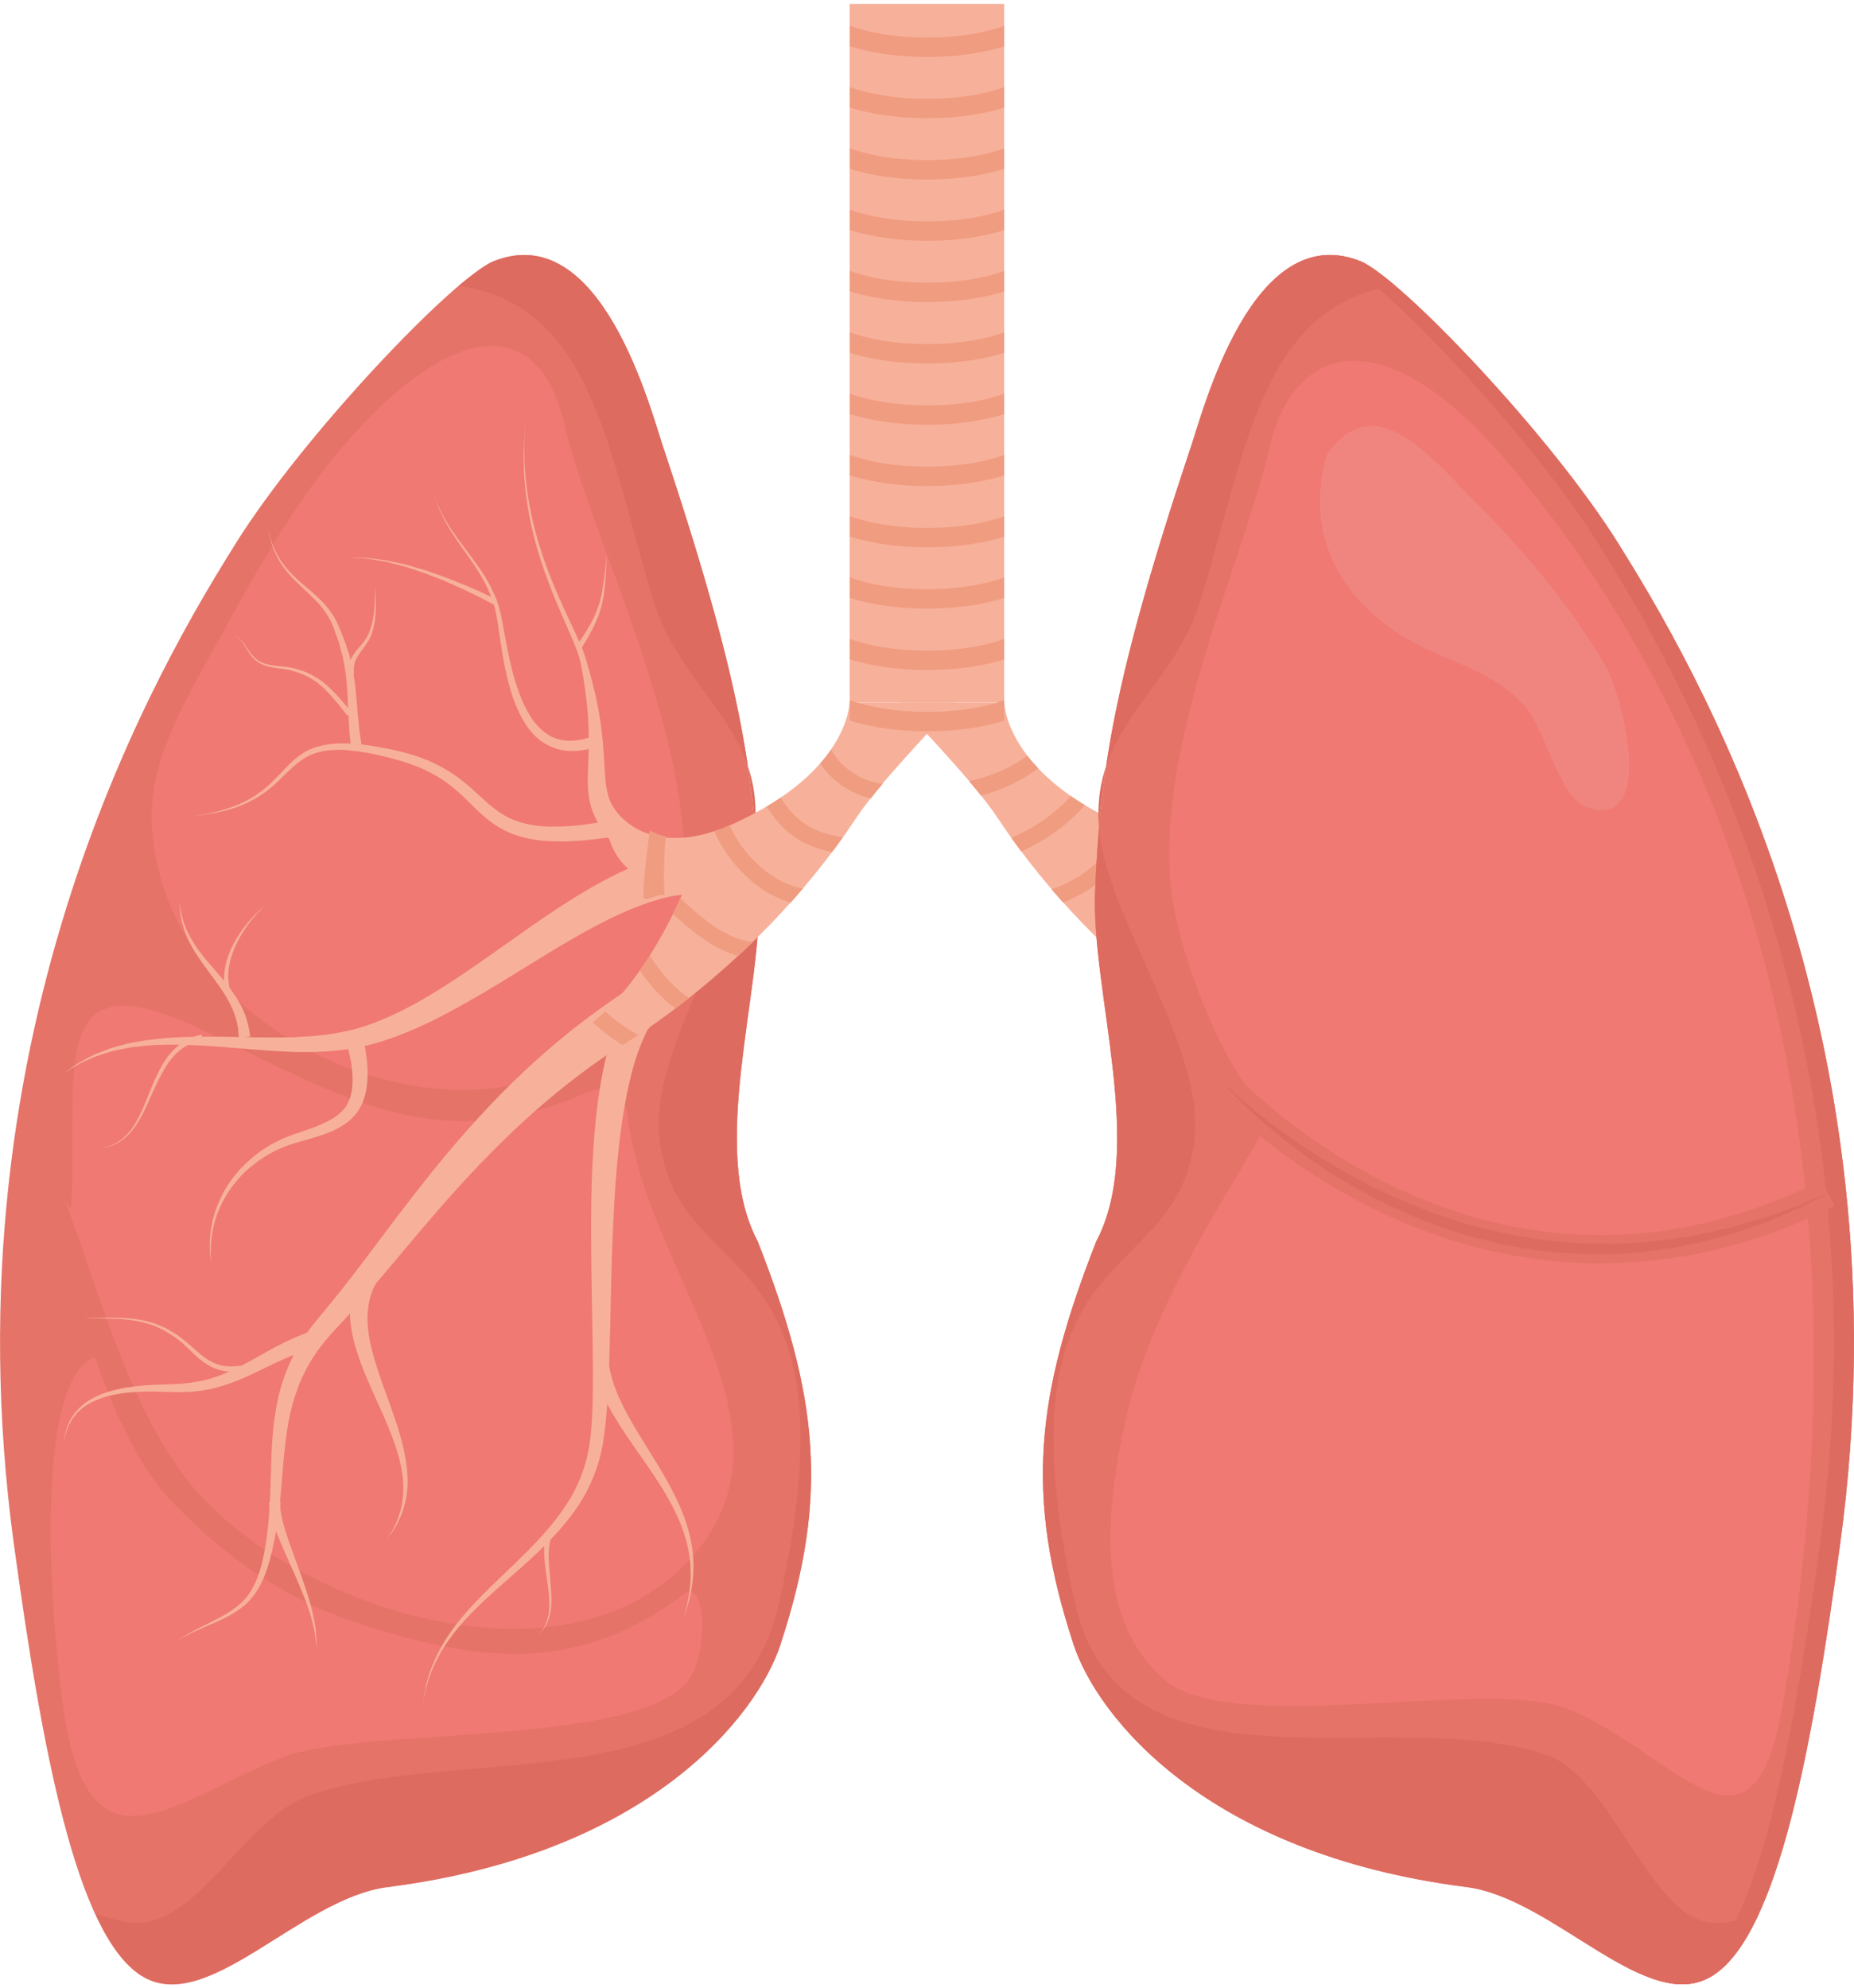 <?xml version="1.0" encoding="UTF-8"?><svg xmlns="http://www.w3.org/2000/svg" id="Layer_16839c33a16024" data-name="Layer 1" viewBox="0 0 124.64 133.16" aria-hidden="true" width="124px" height="133px">
  <defs><linearGradient class="cerosgradient" data-cerosgradient="true" id="CerosGradient_idfee15b2e3" gradientUnits="userSpaceOnUse" x1="50%" y1="100%" x2="50%" y2="0%"><stop offset="0%" stop-color="#d1d1d1"/><stop offset="100%" stop-color="#d1d1d1"/></linearGradient><linearGradient/>
    <style>
      .cls-1-6839c33a16024{
        fill: #f07973;
      }

      .cls-2-6839c33a16024{
        fill: #f09c81;
      }

      .cls-3-6839c33a16024{
        fill: #f0857f;
      }

      .cls-4-6839c33a16024{
        fill: #f7b19a;
      }

      .cls-5-6839c33a16024{
        fill: #e57368;
      }

      .cls-6-6839c33a16024{
        fill: #de6b5f;
      }
    </style>
  </defs>
  <g>
    <path class="cls-4-6839c33a16024" d="M60.41,46.96c1.91,2.21,5.04,5.34,6.67,7.79,7.08,10.65,16.82,15.92,16.82,15.92l3.28-.86c-5.15-1.74-8.54-10.25-8.54-10.25,3.41-.37,4.79-2,5.16-3.97.4-2.1-.47-3.42-1.01-2.21-.91,2.02-2.77,3.87-7.45,1.75-7.82-3.54-7.82-8.16-7.82-8.16h-7.1Z"/>
    <g>
      <path class="cls-2-6839c33a16024" d="M72.93,53.87c-.33-.2-.65-.41-.94-.61-1.07,1.21-2.58,2.22-4.01,2.8.22.31.45.62.67.92,1.56-.67,3.14-1.78,4.28-3.11Z"/>
      <path class="cls-2-6839c33a16024" d="M69.06,50.54c-1.05.8-2.35,1.37-3.91,1.72.27.32.54.64.79.96,1.51-.39,2.79-1,3.85-1.83-.27-.29-.52-.57-.73-.85Z"/>
      <path class="cls-2-6839c33a16024" d="M76.42,55.57c-.33-.12-.67-.25-1.03-.41-.75,2.06-2.36,3.56-4.7,4.37.26.3.52.6.78.89,2.41-.95,4.13-2.63,4.95-4.85Z"/>
    </g>
  </g>
  <g>
    <path class="cls-5-6839c33a16024" d="M44.61,29.91c-.89-2.68-4.21-15.52-11.45-12.6-2.59,1.04-12.73,11.62-17.33,18.99C11.04,43.97-3.85,68.66.94,103.62c1.86,13.54,4.14,26.11,8.53,28.94,4.39,2.83,10.64-5.18,16.59-5.94,17.55-2.23,24.82-11.48,26.41-16.33,3.28-9.97,2.55-16.7-1.53-27.09-3.34-6.31.36-16.83.08-23.55-.33-7.8-1.14-13.96-6.4-29.75Z"/>
    <path class="cls-6-6839c33a16024" d="M52.47,110.3c3.28-9.97,2.55-16.7-1.53-27.09-3.34-6.31.36-16.83.08-23.55-.33-7.8-1.14-13.96-6.4-29.75-.89-2.68-4.21-15.52-11.45-12.6-.5.2-1.31.86-2.33,1.64,8.99,1.27,10.03,11.13,13.07,21.1,1.9,6.22,7.38,8.52,6.85,15.3-.49,6.18-7.19,14.74-6.41,21.09,1.26,10.21,13.61,6.08,8.02,31.08-3.08,13.78-20.96,9.36-31.39,12.87-4.4,1.48-7.13,7.92-11.15,8.58-.94.16-2.12-.1-3.42-.57.9,1.95,1.91,3.39,3.08,4.14,4.39,2.83,10.64-5.18,16.59-5.94,17.55-2.23,24.82-11.48,26.41-16.33Z"/>
    <path class="cls-1-6839c33a16024" d="M37.98,28.4c-1.68-7.43-7.36-7.42-14.94,1.36-3.09,3.58-5.67,8.14-8.27,12.87-2.21,4.01-4.72,8.09-4.57,12.34.68,18.48,32.28,26.75,35.6,5.29,1.51-9.81-6.14-24.44-7.82-31.87Z"/>
    <path class="cls-1-6839c33a16024" d="M39.53,73.16c-9.99,4.42-16.19.55-25.72-4.08-10.71-5.21-8.63,2.16-9.01,11.91l-.37-.37c2.19,5.89,3.96,12.69,7.6,17.89,6.31,9.01,25.79,15.68,34.46,5.95,6.54-7.34.02-15.8-2.97-24.33-.82-2.33-1.18-4.18-1.36-5.53-.19-1.42-1.31-2.01-2.62-1.43Z"/>
    <path class="cls-1-6839c33a16024" d="M22.21,108.19c-3.6-1.43-7.46-4.06-10.92-7.78-2.9-3.13-4.9-9.45-4.9-9.45-4.42,1.75-2.81,19.13-2.1,23.88,1.77,11.73,7.6,5.79,14.81,3.02,5.25-2.02,23.58-.65,27.13-5.08,1.43-1.78,1.23-7.03-.23-5.9-5.65,4.38-10.83,4.22-13.64,3.93-3.87-.39-8.26-1.87-10.15-2.62Z"/>
  </g>
  <g>
    <path class="cls-4-6839c33a16024" d="M43.17,58.43s-.09-.08-.26-.24c-.17-.15-.42-.4-.75-.71-.32-.32-.7-.71-1.11-1.2-.4-.5-.86-1.11-1.18-1.91-.16-.4-.26-.84-.31-1.28-.05-.44-.05-.88-.04-1.31.03-.86.08-1.73.06-2.64-.01-.91-.08-1.84-.21-2.8-.06-.48-.14-.95-.22-1.43l-.14-.72c-.06-.23-.13-.46-.21-.68-.34-.91-.77-1.8-1.14-2.69-.39-.89-.74-1.78-1.05-2.65-.62-1.75-1.02-3.44-1.21-4.9-.1-.73-.16-1.41-.18-2.01-.02-.6-.02-1.12,0-1.55.02-.43.04-.77.06-1,.02-.23.03-.35.03-.35,0,0,0,.12-.02.35-.02.23-.03.57-.04,1,0,.43,0,.95.04,1.55.04.6.11,1.27.23,2,.23,1.45.67,3.12,1.32,4.84.32.86.7,1.73,1.1,2.61.4.88.84,1.76,1.22,2.68.19.48.31.96.45,1.43.13.48.26.95.37,1.43.22.95.39,1.91.49,2.84.11.93.14,1.85.2,2.68.05.83.17,1.52.46,2.07.28.55.69,1.01,1.08,1.4.4.39.78.71,1.1.98.32.26.57.46.76.6.18.14.28.21.28.21l-1.2,1.42Z"/>
    <path class="cls-4-6839c33a16024" d="M40.88,56.05s-.12.02-.34.04c-.22.03-.55.08-.99.12-.22.02-.46.05-.72.06-.26.02-.54.03-.85.04-.61,0-1.3,0-2.06-.12-.75-.12-1.59-.35-2.36-.82-.78-.45-1.44-1.11-2.07-1.74-.64-.63-1.31-1.23-2.1-1.69-.78-.47-1.66-.82-2.57-1.08-.92-.26-1.85-.48-2.78-.61-.92-.13-1.85-.16-2.68.08-.84.22-1.5.79-2.08,1.37-.58.59-1.17,1.14-1.79,1.53-.62.4-1.24.67-1.8.85-.56.18-1.07.29-1.49.36-.21.03-.4.06-.56.09-.16.02-.3.03-.41.05-.23.02-.35.04-.35.04,0,0,.12-.02.34-.05.11-.02.25-.04.41-.06.16-.03.35-.07.55-.11.41-.09.91-.22,1.46-.42.55-.2,1.15-.48,1.73-.9.59-.41,1.13-.96,1.7-1.57.29-.3.59-.62.95-.89.36-.28.77-.51,1.23-.65.91-.29,1.89-.29,2.85-.2.96.1,1.93.29,2.87.51.96.24,1.9.57,2.77,1.06.87.47,1.63,1.1,2.3,1.72.67.62,1.29,1.19,1.96,1.55.67.37,1.38.55,2.06.64.68.09,1.32.07,1.89.05.28-.01.55-.03.8-.06.25-.02.47-.05.68-.08.4-.05.73-.11.96-.14.22-.04.34-.06.34-.06l.16,1.1Z"/>
    <path class="cls-4-6839c33a16024" d="M23.63,50.24s-.03-.26-.08-.71c-.02-.23-.06-.5-.07-.82-.02-.32-.05-.69-.06-1.07-.02-.39-.04-.81-.06-1.25-.01-.44-.07-.9-.12-1.38-.09-.47-.14-.96-.29-1.44-.07-.24-.12-.49-.2-.73l-.26-.72c-.16-.49-.4-.93-.69-1.33-.29-.4-.64-.76-.99-1.09-.71-.66-1.39-1.28-1.83-1.94-.12-.16-.21-.32-.29-.48-.09-.15-.16-.31-.22-.45-.14-.29-.2-.56-.28-.77-.06-.22-.09-.4-.12-.51-.03-.12-.04-.18-.04-.18,0,0,.02.06.05.18.03.12.07.29.14.51.08.21.16.48.31.75.07.14.14.29.24.44.09.15.19.31.31.46.45.63,1.15,1.2,1.89,1.83.37.32.75.67,1.07,1.08.33.42.61.88.79,1.37l.3.73c.1.24.16.5.25.74.18.49.25,1,.37,1.48.07.49.15.96.18,1.41.04.44.08.87.11,1.25.03.39.07.73.1,1.04.03.31.07.58.11.8.07.45.11.7.11.7l-.74.09Z"/>
    <path class="cls-4-6839c33a16024" d="M23.34,47.84s-.09-.12-.26-.33c-.16-.21-.39-.51-.69-.84-.14-.17-.31-.35-.49-.53-.17-.19-.39-.35-.6-.53-.23-.15-.46-.32-.73-.43-.26-.14-.54-.22-.82-.32-.57-.17-1.18-.16-1.74-.32-.28-.07-.54-.19-.76-.35-.2-.16-.37-.36-.49-.55-.25-.38-.43-.71-.62-.9-.08-.1-.17-.16-.23-.21-.06-.04-.08-.07-.08-.07,0,0,.03.02.09.06.06.04.15.1.23.2.2.18.4.51.66.88.13.19.29.36.5.52.21.13.46.25.73.3.54.13,1.16.1,1.76.26.3.09.6.16.87.3.29.11.53.28.79.43.23.18.46.34.65.53.2.18.37.36.53.53.31.34.56.63.73.83.17.2.27.32.27.32l-.29.23Z"/>
    <path class="cls-4-6839c33a16024" d="M48.08,59.95s-.18-.02-.53-.07c-.19-.03-.33-.03-.52-.03-.17-.02-.42,0-.7,0-.55.04-1.23.12-2.01.35-.78.22-1.67.54-2.63.98-1.92.87-4.1,2.18-6.45,3.64-1.18.73-2.4,1.48-3.68,2.21-1.28.73-2.61,1.44-4.01,2.03-1.4.58-2.87,1.07-4.39,1.25-.7.1-1.48.14-2.21.16-.36,0-.72,0-1.08,0-.36-.02-.71-.03-1.06-.05-1.39-.08-2.72-.2-3.98-.3-1.26-.09-2.45-.16-3.54-.15-.55.01-1.07.03-1.57.08-.49.07-.97.09-1.4.2-.22.04-.43.09-.63.13-.21.04-.39.11-.58.17-.37.12-.71.21-1,.36-.29.13-.56.24-.78.35-.21.13-.39.24-.54.33-.3.18-.45.27-.45.27,0,0,.15-.11.43-.3.14-.1.32-.22.52-.36.22-.13.48-.25.76-.41.28-.17.62-.28.99-.42.18-.06.37-.16.58-.21.2-.06.42-.11.63-.17.44-.14.92-.19,1.42-.29.5-.07,1.04-.13,1.59-.18,1.11-.08,2.32-.09,3.59-.08,1.27.02,2.6.06,3.97.05.34,0,.69-.01,1.03-.02.34-.02.69-.04,1.04-.06.69-.06,1.35-.13,2.08-.28,1.35-.24,2.68-.78,3.96-1.4,1.28-.63,2.51-1.39,3.71-2.18,1.19-.79,2.35-1.61,3.48-2.41,2.25-1.6,4.41-3.1,6.46-4.19,1.02-.55,2.01-.99,2.94-1.31.93-.33,1.8-.5,2.53-.6.37-.04.69-.08,1.02-.08.32,0,.6,0,.75,0,.34.02.53.03.53.03l-.28,2.95Z"/>
    <path class="cls-4-6839c33a16024" d="M24.39,69.46s.02.08.05.22c.03.15.08.38.13.66.09.57.22,1.4.09,2.43-.07.51-.21,1.08-.56,1.62l-.07.1s0,.02-.05.07l-.03.04-.13.16c-.1.11-.24.24-.36.35-.25.2-.52.38-.8.52-1.13.58-2.41.77-3.55,1.21-.26.12-.59.24-.83.39-.27.13-.52.3-.78.47-.49.35-.96.73-1.35,1.16-.39.43-.73.88-.99,1.34-.28.46-.47.93-.63,1.37-.06.22-.13.44-.18.65-.04.21-.08.41-.11.6-.02.19-.04.37-.06.53-.01.17,0,.32-.01.46-.02.28.02.49.02.64,0,.15.01.23.01.23,0,0,0-.08-.03-.23-.01-.15-.06-.36-.06-.64,0-.14-.01-.29-.01-.46,0-.17.02-.35.03-.54.02-.19.05-.4.08-.61.04-.21.1-.44.15-.67.14-.46.31-.95.57-1.44.24-.5.57-.98.96-1.45.38-.47.85-.9,1.34-1.29.26-.19.52-.38.8-.54.29-.19.55-.3.85-.46.6-.27,1.21-.46,1.79-.66.58-.2,1.13-.42,1.61-.7.24-.14.45-.29.63-.46.09-.09.15-.15.24-.25l.12-.17.03-.04s0-.01,0-.02l.04-.07c.23-.39.32-.85.35-1.27.06-.86-.09-1.61-.2-2.12-.06-.26-.11-.45-.15-.59-.04-.14-.06-.22-.06-.22l1.08-.28Z"/>
    <path class="cls-4-6839c33a16024" d="M43.67,68.85s-.19.11-.53.32c-.36.21-.83.51-1.44.9-1.23.8-2.95,2-4.88,3.63-1.93,1.63-4.06,3.7-6.2,6.08-1.07,1.19-2.15,2.45-3.24,3.75-1.09,1.3-2.2,2.63-3.34,3.94-.56.65-1.18,1.31-1.75,1.92-.55.61-1.03,1.25-1.45,1.95-.82,1.39-1.29,2.94-1.53,4.5-.24,1.56-.32,3.13-.46,4.61-.14,1.49-.36,2.89-.71,4.16-.17.62-.39,1.24-.68,1.77-.29.53-.66,1-1.08,1.34-.84.69-1.72,1.01-2.41,1.32-1.39.59-2.13,1.03-2.13,1.03,0,0,.72-.48,2.08-1.14.66-.35,1.52-.72,2.28-1.41.76-.69,1.23-1.78,1.49-3.03.27-1.24.41-2.63.47-4.1.07-1.47.05-3.04.22-4.68.09-.82.22-1.66.45-2.5.23-.84.55-1.67.96-2.46.41-.79.92-1.55,1.49-2.24.56-.68,1.09-1.31,1.63-1.99,1.06-1.34,2.08-2.72,3.11-4.08,1.02-1.36,2.05-2.69,3.07-3.97,2.05-2.54,4.14-4.82,6.07-6.63,1.93-1.82,3.68-3.19,4.93-4.1.64-.46,1.15-.82,1.48-1.04.34-.23.51-.35.51-.35l1.59,2.5Z"/>
    <path class="cls-4-6839c33a16024" d="M45.49,66.82s-.18.11-.51.32c-.1.06-.12.1-.19.16-.06.05-.12.11-.19.17-.07.05-.15.17-.24.27-.08.11-.19.19-.27.33-.37.49-.74,1.21-1.08,2.09-.34.88-.63,1.95-.87,3.14-.48,2.39-.76,5.28-.9,8.39-.16,3.12-.18,6.46-.29,9.82-.07,1.68-.13,3.36-.38,5.04-.25,1.69-.91,3.3-1.83,4.62-.92,1.33-2.02,2.42-3.08,3.4-1.07.98-2.11,1.85-3.02,2.7-.91.85-1.7,1.69-2.3,2.5-.6.81-1.02,1.6-1.3,2.27-.15.33-.23.65-.32.92-.07.28-.13.51-.17.7-.07.39-.1.59-.1.59,0,0,.03-.21.08-.6.03-.19.09-.43.14-.71.08-.27.15-.6.29-.94.25-.69.64-1.51,1.22-2.36.57-.86,1.34-1.73,2.22-2.63.88-.9,1.89-1.82,2.91-2.83,1.01-1.01,2.03-2.12,2.85-3.41.82-1.29,1.36-2.78,1.53-4.36.18-1.59.17-3.27.17-4.93-.03-3.33-.14-6.69-.12-9.84.02-3.16.17-6.12.58-8.68.2-1.28.46-2.45.82-3.49.35-1.03.76-1.93,1.24-2.63.1-.18.25-.33.36-.49.13-.15.21-.29.36-.42.14-.13.27-.25.39-.36.12-.1.24-.22.31-.26.32-.22.49-.34.49-.34l1.23,1.85Z"/>
    <path class="cls-4-6839c33a16024" d="M21.12,90.35s-.28.1-.78.26c-.23.09-.52.19-.85.33-.33.14-.7.3-1.1.49-.41.2-.84.41-1.31.63-.47.22-.98.46-1.53.66-.55.19-1.13.37-1.73.47-.3.07-.61.08-.91.12-.31.01-.62.04-.92.03-.6-.01-1.2-.03-1.79-.04-.59,0-1.16.03-1.71.08-.55.06-1.07.17-1.56.32-.47.17-.92.36-1.27.63-.19.11-.32.28-.48.41-.13.15-.24.31-.35.45-.08.16-.16.31-.24.45-.05.15-.1.28-.14.41-.05.12-.07.24-.08.34-.02.1-.03.19-.04.26-.02.14-.03.21-.03.21,0,0,0-.07.02-.21,0-.07.02-.16.03-.26,0-.1.02-.22.06-.35.04-.13.07-.27.12-.42.07-.15.14-.3.22-.47.1-.16.21-.32.34-.49.15-.14.28-.33.47-.46.35-.31.8-.53,1.29-.74.49-.18,1.03-.33,1.6-.42.56-.09,1.15-.16,1.75-.19.6-.03,1.21-.03,1.79-.07.29,0,.58-.06.87-.08.28-.06.57-.09.85-.16.56-.12,1.08-.32,1.59-.53.5-.21.97-.47,1.42-.71.45-.25.88-.49,1.27-.71.4-.22.77-.42,1.11-.58.33-.17.64-.3.89-.41.49-.2.77-.31.77-.31l.38,1.04Z"/>
    <path class="cls-4-6839c33a16024" d="M25.99,85.04s-.05.06-.14.17c-.05.06-.1.12-.17.21-.03.04-.07.08-.11.13-.03.04-.05.08-.08.13-.06.09-.13.19-.2.3-.06.13-.13.26-.2.41-.07.15-.12.32-.18.49-.05.18-.09.37-.13.57-.06.41-.1.86-.06,1.35.03.49.11,1.01.25,1.55.25,1.08.67,2.23,1.09,3.39.42,1.16.84,2.34,1.09,3.49.12.58.22,1.14.24,1.68.04.54,0,1.05-.08,1.52-.09.46-.21.88-.36,1.23-.08.17-.15.34-.22.48-.08.14-.16.27-.23.39-.13.24-.28.39-.36.51-.09.12-.13.18-.13.18,0,0,.04-.06.12-.19.07-.13.21-.29.32-.53.06-.12.13-.25.2-.4.06-.15.12-.31.18-.49.12-.35.21-.76.26-1.21.03-.45.04-.94-.03-1.46-.06-.51-.19-1.05-.35-1.59-.33-1.09-.82-2.2-1.33-3.32-.5-1.12-1.02-2.25-1.38-3.4-.19-.57-.32-1.14-.4-1.7-.09-.56-.09-1.12-.05-1.63.03-.26.07-.5.11-.73.06-.23.12-.45.19-.65.08-.2.16-.38.22-.55.09-.17.18-.33.25-.47.04-.07.08-.14.11-.2.03-.05.07-.1.1-.14.06-.09.11-.16.15-.22.08-.12.13-.18.13-.18l1.19.89Z"/>
    <path class="cls-4-6839c33a16024" d="M16.06,69.51s-.01-.16-.04-.44c0-.07-.01-.15-.02-.23-.02-.08-.03-.16-.05-.24-.04-.17-.07-.37-.16-.59-.04-.11-.07-.22-.12-.34-.05-.11-.11-.23-.16-.35-.11-.24-.26-.48-.41-.74-.16-.25-.33-.51-.52-.76-.18-.26-.38-.52-.57-.78-.19-.26-.39-.52-.57-.79-.19-.26-.35-.54-.51-.8-.15-.27-.29-.53-.39-.8-.12-.26-.19-.51-.26-.75-.08-.23-.1-.46-.14-.65-.04-.19-.05-.37-.05-.51-.01-.28-.02-.45-.02-.45,0,0,.02.16.05.44.02.14.03.31.09.5.06.19.08.41.18.63.09.23.17.47.31.71.12.25.28.49.44.75.17.25.35.5.55.74.2.25.41.49.62.74.21.25.43.49.63.74.21.24.4.5.59.75.18.26.36.5.5.76.07.13.14.25.21.37.06.12.11.25.16.37.11.23.18.47.23.68.03.1.06.2.08.29.01.08.03.16.04.23.04.28.07.44.07.44l-.74.09Z"/>
    <path class="cls-4-6839c33a16024" d="M15.22,66.61s-.03-.1-.07-.28c-.03-.09-.04-.21-.06-.35-.02-.14-.03-.3-.03-.46,0-.17.02-.35.04-.54.03-.19.07-.38.12-.58.06-.2.12-.4.2-.6.07-.2.18-.39.27-.59.21-.38.43-.75.68-1.07.24-.32.49-.61.71-.84.22-.23.42-.41.56-.53.14-.12.23-.19.23-.19,0,0-.08.07-.22.2-.13.13-.32.32-.53.56-.21.24-.44.54-.66.87-.22.33-.43.7-.61,1.08-.08.2-.17.39-.23.58-.07.19-.12.39-.17.58-.04.19-.07.38-.09.55,0,.18-.03.34-.01.5,0,.15.02.29.04.41.02.12.03.22.07.31.06.18.09.28.09.28l-.36.1Z"/>
    <path class="cls-4-6839c33a16024" d="M18.85,100.71s0,.16,0,.45c.02.12.04.27.06.45.05.19.08.4.15.62.25.92.72,2.13,1.16,3.36.22.61.43,1.24.6,1.83.08.3.17.58.22.86.06.28.12.53.15.78.02.12.04.24.05.35,0,.11.01.22.02.32.01.2.03.37.01.51-.01.28-.02.45-.02.45,0,0,0-.16-.01-.45,0-.14-.02-.31-.05-.51-.01-.1-.03-.2-.04-.31-.02-.11-.05-.22-.08-.34-.05-.24-.12-.49-.2-.76-.07-.27-.18-.54-.28-.83-.21-.57-.46-1.17-.72-1.76-.52-1.19-1.08-2.37-1.41-3.31-.09-.24-.14-.46-.21-.66-.05-.22-.08-.41-.12-.56-.03-.28-.04-.45-.04-.45l.74-.04Z"/>
    <path class="cls-4-6839c33a16024" d="M40.9,91.25s.01.07.03.21c.02.14.05.34.11.56.05.22.13.51.24.84.11.32.26.69.44,1.07.36.78.87,1.66,1.45,2.6.58.94,1.22,1.93,1.79,2.98.57,1.04,1.07,2.14,1.35,3.23.15.54.24,1.08.28,1.59.02.26.04.5.03.75,0,.24-.01.47-.03.7-.04.44-.1.85-.18,1.2-.07.36-.17.65-.24.9-.08.25-.16.43-.2.56-.05.13-.07.2-.07.2,0,0,.02-.07.06-.2.04-.13.1-.32.17-.57.05-.25.14-.55.19-.91.06-.35.1-.75.11-1.19,0-.22,0-.45-.01-.68,0-.24-.04-.48-.07-.72-.07-.49-.19-1.01-.36-1.52-.33-1.04-.87-2.07-1.48-3.06-.61-.99-1.3-1.94-1.93-2.85-.63-.91-1.21-1.79-1.64-2.59-.22-.4-.39-.78-.54-1.13-.14-.35-.25-.65-.33-.93-.09-.28-.12-.47-.15-.61-.03-.13-.05-.21-.05-.21l1.02-.2Z"/>
    <path class="cls-4-6839c33a16024" d="M39.78,50.05s-.08.02-.23.05c-.14.04-.39.08-.72.12-.32.01-.71.03-1.15-.07-.44-.1-.92-.3-1.36-.63-.44-.33-.82-.79-1.12-1.31-.31-.52-.56-1.1-.76-1.7-.4-1.22-.64-2.55-.83-3.88-.05-.33-.1-.66-.15-.99-.03-.16-.05-.33-.08-.48l-.1-.49c-.16-.62-.4-1.21-.69-1.76-.29-.55-.62-1.05-.95-1.53-.33-.47-.64-.92-.93-1.33-.28-.42-.53-.8-.73-1.16-.1-.18-.19-.35-.26-.51-.08-.16-.14-.31-.2-.44-.12-.27-.18-.49-.23-.64-.05-.15-.07-.23-.07-.23,0,0,.03.08.08.23.05.15.12.37.25.63.06.13.13.28.21.43.08.16.17.32.28.5.21.35.47.73.76,1.13.3.4.63.84.97,1.3.34.47.7.96,1.01,1.51.31.55.59,1.15.78,1.81l.12.48c.04.17.07.33.1.5.06.33.12.66.18.99.24,1.31.52,2.62.95,3.77.21.57.47,1.11.76,1.57.29.46.64.84,1.01,1.1.37.27.76.41,1.12.48.36.07.69.04.95.02.13-.02.24-.04.34-.06.1-.02.2-.05.27-.07.15-.04.23-.06.23-.06l.17.72Z"/>
    <path class="cls-4-6839c33a16024" d="M33.21,40.39s-.14-.07-.39-.2c-.25-.13-.61-.32-1.04-.53-.43-.21-.94-.45-1.5-.69-.28-.12-.56-.25-.86-.36-.3-.11-.6-.23-.9-.35-.31-.1-.61-.2-.91-.3-.3-.11-.6-.19-.89-.26-.29-.07-.58-.15-.85-.21-.27-.04-.53-.09-.77-.13-.24-.04-.46-.08-.65-.08-.2,0-.37-.02-.51-.02-.28-.01-.44-.02-.44-.02,0,0,.16,0,.44,0,.14,0,.31,0,.51,0,.2,0,.42.03.66.06.24.03.5.06.78.1.27.05.56.12.86.18.3.06.6.13.91.23.31.09.62.18.93.27.31.11.61.21.92.32.3.1.6.22.88.33.57.22,1.09.44,1.54.64.45.19.81.37,1.07.49.26.12.4.19.4.19l-.16.33Z"/>
    <path class="cls-4-6839c33a16024" d="M38.71,43.23s.24-.35.59-.87c.15-.27.36-.57.53-.92.08-.18.18-.35.25-.54.07-.19.14-.39.21-.58.05-.2.1-.4.15-.6.04-.2.07-.4.1-.6.07-.39.1-.76.14-1.07.07-.63.11-1.05.11-1.05,0,0-.02.42-.05,1.05-.02.32-.03.69-.08,1.08-.02.2-.04.4-.07.61-.04.21-.08.42-.12.63-.06.21-.12.41-.18.61-.06.2-.16.39-.23.57-.15.37-.35.69-.49.98-.33.54-.55.9-.55.9l-.31-.2Z"/>
    <path class="cls-4-6839c33a16024" d="M16.27,91.95s-.05,0-.13,0c-.09,0-.2.02-.37.02-.34,0-.82-.02-1.36-.24-.27-.11-.53-.27-.79-.46-.26-.19-.5-.42-.75-.66-.25-.23-.5-.48-.77-.7-.14-.11-.28-.23-.42-.32l-.46-.29c-.15-.11-.31-.17-.47-.25-.16-.07-.32-.16-.49-.21-.34-.1-.67-.22-1-.27-.33-.07-.66-.1-.97-.13-.31-.04-.6-.03-.88-.05-1.09-.02-1.82-.03-1.82-.03,0,0,.73-.02,1.82-.03.27,0,.57,0,.88.02.31.02.64.04.98.1.34.04.68.14,1.03.24.17.05.34.14.51.2.17.07.35.14.5.24l.47.28c.17.1.3.21.45.32.29.22.55.46.81.68.5.46.99.84,1.48,1.02.48.18.93.19,1.22.17.15,0,.28-.02.36-.03.08,0,.13-.01.13-.01l.03.37Z"/>
    <path class="cls-4-6839c33a16024" d="M37.08,102.97s-.03.11-.08.29c-.03.09-.05.2-.06.33-.02.12-.04.26-.04.43-.05.64.06,1.51.13,2.39.01.22.03.44.04.66,0,.22,0,.43-.01.64-.01.21-.05.41-.09.59-.05.18-.09.36-.17.51-.03.08-.07.15-.1.22-.04.06-.08.12-.12.18-.07.12-.14.21-.21.28-.13.14-.2.22-.2.22,0,0,.07-.08.19-.23.07-.07.13-.17.19-.29.03-.06.07-.12.11-.18.03-.07.05-.14.08-.22.07-.15.09-.32.14-.51.03-.18.05-.38.05-.58,0-.2,0-.41-.02-.63-.01-.21-.04-.43-.07-.65-.12-.86-.27-1.74-.26-2.42,0-.17,0-.33.02-.47.01-.14.03-.27.05-.36.04-.19.06-.3.06-.3l.36.09Z"/>
    <path class="cls-4-6839c33a16024" d="M23.41,45.03s0-.1.01-.27c0-.09,0-.19.05-.33.04-.13.07-.29.15-.43.04-.07.07-.15.12-.22.05-.07.1-.14.15-.21.1-.14.23-.28.35-.42.12-.14.24-.29.34-.44.06-.07.09-.16.14-.25.04-.09.09-.16.12-.26.07-.19.13-.37.17-.56.05-.18.07-.38.11-.56.02-.18.05-.36.05-.53.01-.17.02-.33.03-.48.02-.6.04-.99.04-.99,0,0,0,.4.02,1,0,.15,0,.31,0,.48,0,.17-.01.35-.02.54-.02.19-.03.38-.08.58-.03.2-.08.39-.14.58-.02.1-.07.2-.11.29-.04.09-.08.19-.14.27-.1.17-.22.34-.33.49-.11.15-.23.29-.31.43-.04.07-.09.14-.13.2-.04.07-.06.13-.09.2-.07.12-.08.24-.1.34-.03.09-.03.2-.02.29,0,.17,0,.27,0,.27h-.37Z"/>
    <path class="cls-4-6839c33a16024" d="M13.64,69.66s-.04,0-.12.03c-.07.02-.2.04-.32.08-.13.04-.29.09-.46.18-.18.08-.37.2-.56.34-.19.14-.39.33-.57.54-.19.21-.36.46-.52.72-.32.53-.6,1.14-.88,1.75-.27.61-.54,1.24-.87,1.78-.16.27-.34.53-.53.75-.19.23-.4.41-.6.56-.21.15-.41.26-.6.34-.1.03-.19.07-.27.1-.09.02-.17.04-.24.06-.14.04-.26.04-.34.05-.08.01-.12.02-.12.02,0,0,.04,0,.12-.02.08-.02.19-.02.33-.07.07-.02.15-.04.23-.06.08-.03.17-.07.27-.11.19-.09.38-.2.58-.35.19-.16.39-.34.57-.57.18-.22.34-.48.49-.75.3-.55.55-1.17.8-1.8.25-.62.51-1.25.83-1.81.16-.28.33-.54.52-.77.19-.23.39-.43.59-.6.2-.17.41-.3.6-.4.19-.1.37-.17.52-.22.15-.06.26-.07.33-.1.08-.02.12-.03.12-.03l.09.36Z"/>
    <path class="cls-4-6839c33a16024" d="M64.22,46.96c-1.91,2.21-5.04,5.34-6.67,7.79-7.08,10.65-16.82,15.92-16.82,15.92l-3.28-.86c5.15-1.74,8.54-10.25,8.54-10.25-3.41-.37-4.79-2-5.16-3.97-.4-2.1-.47-3.37.07-2.17.91,2.02,3.71,3.83,8.39,1.71,7.82-3.54,7.82-8.16,7.82-8.16h7.1Z"/>
    <g>
      <path class="cls-2-6839c33a16024" d="M44.75,55.97c-.4-.08-.76-.22-1.07-.4-.13,1.09-.47,3.44-.42,4.57.34.15,1-.33,1.42-.23-.07-1.11-.04-2.85.08-3.94Z"/>
      <path class="cls-2-6839c33a16024" d="M41.85,70.01c.3-.19.66-.42,1.07-.69-.69-.34-1.44-.87-2.23-1.58-.27.26-.56.51-.85.73.7.63,1.37,1.15,2.02,1.53Z"/>
      <path class="cls-2-6839c33a16024" d="M45.25,61.2c1.31,1.2,2.79,2.39,4.38,2.81.32-.29.63-.59.95-.9v-.05c-1.68-.14-3.37-1.55-4.83-2.92-.12.27-.29.64-.5,1.06Z"/>
      <path class="cls-2-6839c33a16024" d="M52.48,53.37c-.29.2-.61.4-.94.59,1.06,1.73,2.41,2.67,4.4,3.07.25-.33.49-.66.73-1-1.96-.29-3.2-1.07-4.19-2.67Z"/>
      <path class="cls-2-6839c33a16024" d="M56.61,51.11c-.29-.29-.54-.63-.74-.97-.21.3-.45.61-.73.93.2.29.42.57.68.83.76.77,1.69,1.28,2.72,1.52.25-.32.52-.65.8-.98-1.35-.17-2.25-.85-2.73-1.33Z"/>
      <path class="cls-2-6839c33a16024" d="M43.68,63.99c-.21.33-.43.67-.67,1,.74,1.08,1.55,1.93,2.4,2.55.3-.22.6-.46.92-.71-.94-.62-1.83-1.58-2.65-2.85Z"/>
      <path class="cls-2-6839c33a16024" d="M53.98,59.48c-.94-.17-1.9-.64-2.79-1.4-.93-.8-1.66-1.79-2.14-2.84-.36.16-.71.29-1.03.4.55,1.23,1.39,2.38,2.45,3.29.85.73,1.76,1.23,2.68,1.5.28-.31.55-.62.83-.95Z"/>
    </g>
  </g>
  <g>
    <rect class="cls-4-6839c33a16024" x="57.12" width="10.39" height="46.96"/>
    <path class="cls-2-6839c33a16024" d="M67.51,2.85v-1.38c-1.23.46-3,.79-5.19.79s-3.96-.34-5.19-.79v1.38c1.5.47,3.35.72,5.19.72s3.7-.24,5.19-.72Z"/>
    <path class="cls-2-6839c33a16024" d="M67.51,6.97v-1.38c-1.23.46-3,.79-5.19.79s-3.96-.34-5.19-.79v1.38c1.5.47,3.35.72,5.19.72s3.7-.24,5.19-.72Z"/>
    <path class="cls-2-6839c33a16024" d="M67.51,11.09v-1.38c-1.23.46-3,.79-5.19.79s-3.96-.34-5.19-.79v1.38c1.5.47,3.35.72,5.19.72s3.7-.24,5.19-.72Z"/>
    <path class="cls-2-6839c33a16024" d="M67.51,15.21v-1.38c-1.23.46-3,.79-5.19.79s-3.96-.34-5.19-.79v1.38c1.5.47,3.35.72,5.19.72s3.7-.24,5.19-.72Z"/>
    <path class="cls-2-6839c33a16024" d="M67.51,19.33v-1.38c-1.23.46-3,.79-5.19.79s-3.96-.34-5.19-.79v1.38c1.5.47,3.35.72,5.19.72s3.7-.24,5.19-.72Z"/>
    <path class="cls-2-6839c33a16024" d="M67.51,23.46v-1.38c-1.23.46-3,.79-5.19.79s-3.96-.34-5.19-.79v1.38c1.5.47,3.35.72,5.19.72s3.7-.24,5.19-.72Z"/>
    <path class="cls-2-6839c33a16024" d="M67.51,27.58v-1.38c-1.23.46-3,.79-5.19.79s-3.96-.34-5.19-.79v1.38c1.5.47,3.35.72,5.19.72s3.7-.24,5.19-.72Z"/>
    <path class="cls-2-6839c33a16024" d="M67.51,31.7v-1.38c-1.23.46-3,.79-5.19.79s-3.96-.34-5.19-.79v1.38c1.5.47,3.35.72,5.19.72s3.7-.24,5.19-.72Z"/>
    <path class="cls-2-6839c33a16024" d="M67.51,35.82v-1.38c-1.23.46-3,.79-5.19.79s-3.96-.34-5.19-.79v1.38c1.5.47,3.35.72,5.19.72s3.7-.24,5.19-.72Z"/>
    <path class="cls-2-6839c33a16024" d="M67.51,39.94v-1.38c-1.23.46-3,.79-5.19.79s-3.96-.34-5.19-.79v1.38c1.5.47,3.35.72,5.19.72s3.7-.24,5.19-.72Z"/>
    <path class="cls-2-6839c33a16024" d="M67.51,44.07v-1.38c-1.23.46-3,.79-5.19.79s-3.96-.34-5.19-.79v1.38c1.5.47,3.35.72,5.19.72s3.7-.24,5.19-.72Z"/>
    <path class="cls-2-6839c33a16024" d="M67.51,48.19v-1.38c-1.23.46-3,.79-5.19.79s-3.96-.34-5.19-.79v1.38c1.5.47,3.35.72,5.19.72s3.7-.24,5.19-.72Z"/>
  </g>
  <g>
    <path class="cls-5-6839c33a16024" d="M80.03,29.91c.89-2.68,4.21-15.52,11.45-12.6,2.59,1.04,12.73,11.62,17.33,18.99,4.78,7.67,19.68,32.36,14.89,67.31-1.86,13.54-4.14,26.11-8.53,28.94-4.39,2.83-10.64-5.18-16.59-5.94-17.55-2.23-24.82-11.48-26.41-16.33-3.28-9.97-2.55-16.7,1.53-27.09,3.34-6.31-.36-16.83-.08-23.55.33-7.8,1.14-13.96,6.4-29.75Z"/>
    <path class="cls-6-6839c33a16024" d="M108.81,36.3c-4.6-7.38-14.74-17.95-17.33-18.99-.99-.4-1.9-.5-2.74-.38.45.06.91.18,1.39.38,2.59,1.04,12.73,11.62,17.33,18.99,4.78,7.67,19.68,32.36,14.89,67.31-1.86,13.54-4.14,26.11-8.53,28.94-.46.29-.94.47-1.43.55.99.14,1.92,0,2.78-.55,4.39-2.83,6.68-15.4,8.53-28.94,4.79-34.95-10.11-59.65-14.89-67.31Z"/>
    <path class="cls-6-6839c33a16024" d="M72.17,110.3c-3.28-9.97-2.55-16.7,1.53-27.09,3.34-6.31-.36-16.83-.08-23.55.33-7.8,1.14-13.96,6.4-29.75.89-2.68,4.21-15.52,11.45-12.6.5.2,1.31.86,2.33,1.64-8.99,1.27-10.03,11.13-13.07,21.1-1.9,6.22-7.38,8.52-6.85,15.3.49,6.18,7.19,14.74,6.41,21.09-1.26,10.21-13.61,6.08-8.02,31.08,3.08,13.78,21.21,6.68,31.64,10.19,4.4,1.48,6.89,10.61,10.91,11.27.94.16,2.12-.1,3.42-.57-.9,1.95-1.91,3.39-3.08,4.14-4.39,2.83-10.64-5.18-16.59-5.94-17.55-2.23-24.82-11.48-26.41-16.33Z"/>
    <path class="cls-1-6839c33a16024" d="M100.94,30.35c-7.8-9.02-13.97-7.79-15.64-.36-1.68,7.43-7.97,20.48-6.46,30.28.69,4.46,3.72,11.95,6.32,14.01,1.15.91-7.3,10.88-9.5,20.96-1.34,6.14-2.1,13.54,2.75,17.53,4.47,3.68,21.57-.2,26.82,1.81,7.2,2.77,12.53,11.69,14.58,0,7.94-45.22-8.1-71.8-18.87-84.25Z"/>
    <g>
      <path class="cls-3-6839c33a16024" d="M92.73,30.76c.25-.3.5-.56.74-.79.13-.25.26-.5.41-.74l-1.15,1.53Z"/>
      <path class="cls-3-6839c33a16024" d="M107.97,44.59c-2.21-3.89-5.38-7.67-8.52-10.82-3.22-3.23-6.95-8.13-10.26-3.46-1.59,5.58,1.11,10.21,6.27,12.84,2.62,1.33,5.16,1.86,7.16,4.19,1.2,1.4,2.23,5.98,3.97,6.63,4.76,1.77,2.56-7.29,1.38-9.37Z"/>
    </g>
    <path class="cls-5-6839c33a16024" d="M107.62,84.68c-5.72,0-10.62-1.51-14.34-3.22-7.35-3.39-11.69-8.17-11.87-8.38l1.44-1.29s4.31,4.73,11.31,7.94c9.32,4.28,18.85,4.06,28.31-.63l.86,1.73c-5.66,2.81-10.97,3.84-15.71,3.84Z"/>
    <path class="cls-6-6839c33a16024" d="M82.13,72.44s.12.12.36.35c.24.22.59.54,1.05.94.91.8,2.28,1.87,4,3.03.86.58,1.81,1.17,2.84,1.76,1.03.59,2.15,1.15,3.32,1.69,1.18.52,2.42,1.02,3.71,1.44,1.28.44,2.62.77,3.96,1.06,1.35.26,2.71.47,4.06.56.67.05,1.34.09,2.01.09.33,0,.66,0,.99.01.33-.02.65-.03.97-.05.32-.02.64-.03.96-.05.31-.03.63-.07.94-.1.31-.03.61-.06.92-.1.3-.04.6-.1.89-.14,1.17-.17,2.26-.45,3.27-.67.5-.14.97-.28,1.43-.42.23-.06.45-.13.67-.19.21-.07.42-.15.62-.21.4-.14.77-.27,1.12-.39.17-.06.34-.12.5-.18.15-.07.3-.13.44-.19,1.12-.46,1.77-.73,1.77-.73,0,0-.62.32-1.71.87-.14.07-.28.14-.43.21-.15.07-.32.14-.49.21-.34.14-.71.3-1.1.47-.2.08-.4.17-.61.25-.21.08-.43.15-.66.23-.45.16-.93.32-1.42.49-1.01.28-2.1.61-3.29.81-.3.06-.59.13-.9.17-.31.04-.62.08-.93.13-.31.04-.63.08-.95.13-.32.02-.65.04-.98.07-.33.02-.66.04-.99.07-.33,0-.67,0-1.01,0-.34,0-.68.02-1.02,0-.34-.02-.69-.04-1.03-.06-1.38-.08-2.78-.29-4.16-.54-1.37-.31-2.74-.65-4.04-1.11-1.32-.43-2.56-.98-3.76-1.53-1.18-.57-2.3-1.18-3.33-1.81-.52-.31-1-.63-1.48-.94-.46-.33-.92-.63-1.33-.95-.85-.62-1.58-1.24-2.23-1.79-.64-.56-1.18-1.06-1.62-1.49-.44-.43-.76-.78-.98-1.02-.22-.24-.33-.38-.33-.38Z"/>
  </g>
</svg>
